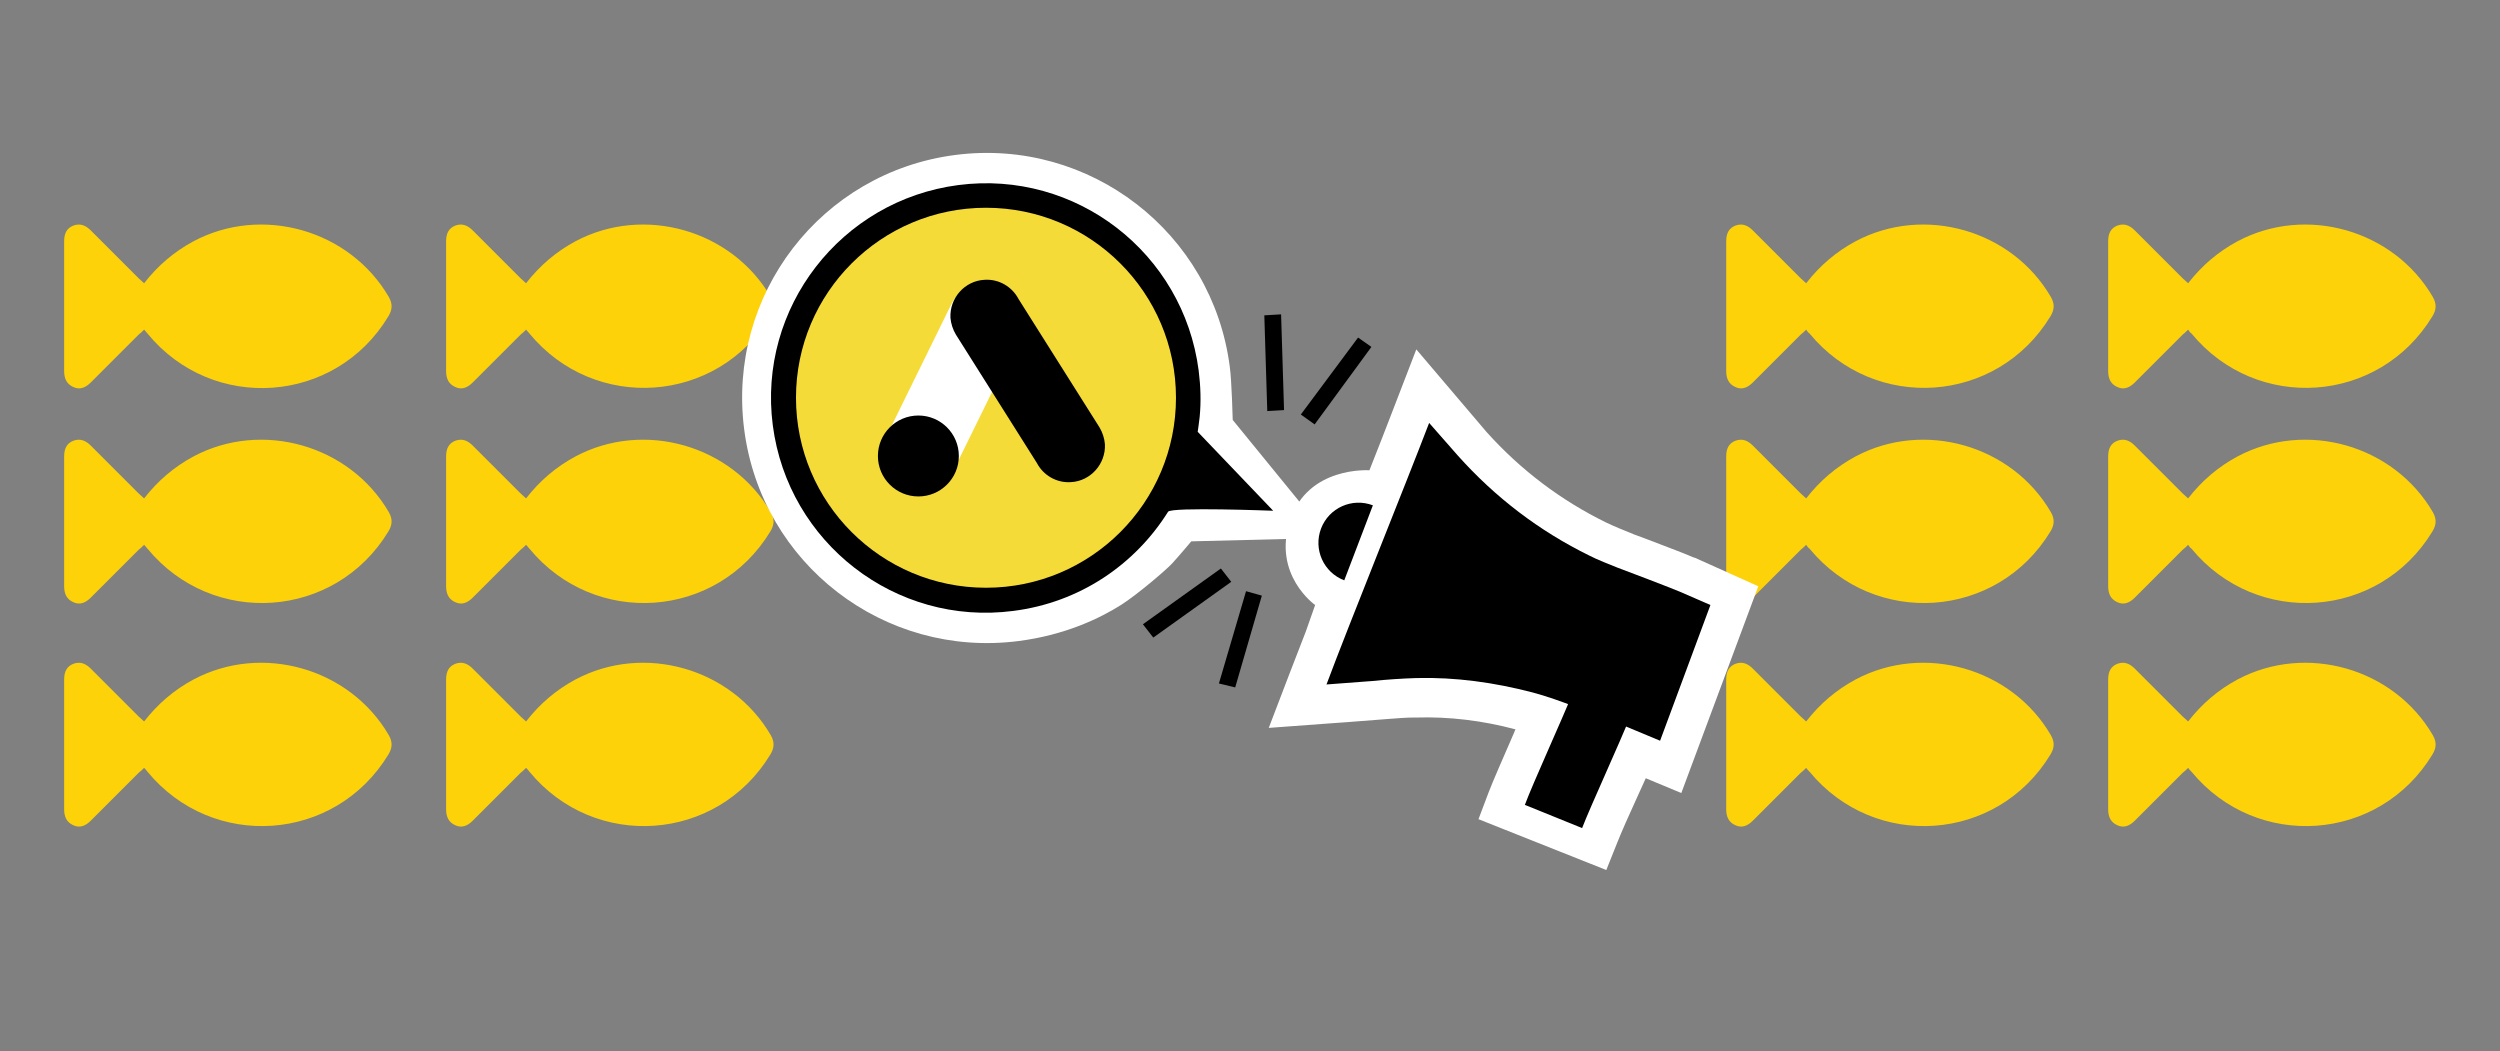 <svg xmlns="http://www.w3.org/2000/svg" xmlns:xlink="http://www.w3.org/1999/xlink" id="Layer_1" x="0px" y="0px" viewBox="0 0 506.6 213" style="enable-background:new 0 0 506.6 213;" xml:space="preserve"><rect x="0" y="0" width="506.6" height="213" fill="#808080" stroke="none"/><style type="text/css">	.st0{fill:#F5DB38;}	.st1{fill:#FFFFFF;stroke:#000000;stroke-width:5;stroke-miterlimit:10;}	.st2{fill:#FFFFFF;stroke:#F5DB38;stroke-width:2;stroke-miterlimit:10;}	.st3{fill:#FFFFFF;stroke:#000000;stroke-width:2.928;stroke-miterlimit:10;}	.st4{fill:#FFFFFF;}	.st5{fill:#FFFFFF;stroke:#000000;stroke-width:2.945;stroke-miterlimit:10;}	.st6{fill:none;stroke:#EDEDED;stroke-width:2.368;stroke-miterlimit:10;}	.st7{fill:#FFFFFF;stroke:#000000;stroke-width:2.945;stroke-linecap:round;stroke-linejoin:round;stroke-miterlimit:10;}	.st8{fill:#F5DB39;}	.st9{fill:#FFFFFF;stroke:#000000;stroke-width:2.834;stroke-linecap:round;stroke-linejoin:round;stroke-miterlimit:10;}	.st10{fill:#FFFFFF;stroke:#F5DB38;stroke-width:3;stroke-linecap:round;stroke-linejoin:round;stroke-miterlimit:10;}	.st11{fill:#FFFFFF;stroke:#F5DB38;stroke-width:2.945;stroke-linecap:round;stroke-linejoin:round;stroke-miterlimit:10;}	.st12{fill:#F5DB38;stroke:#000000;stroke-width:3;stroke-miterlimit:10;}	.st13{fill:#FFFFFF;stroke:#000000;stroke-width:2.007;stroke-linecap:round;stroke-linejoin:round;stroke-miterlimit:10;}	.st14{fill:#FFFFFF;stroke:#000000;stroke-width:3;stroke-linecap:round;stroke-linejoin:round;stroke-miterlimit:10;}	.st15{fill:none;stroke:#FFFFFF;stroke-width:3;stroke-linecap:round;stroke-linejoin:round;stroke-miterlimit:10;}	.st16{fill:#FFFFFF;stroke:#FFFFFF;stroke-width:3;stroke-linecap:round;stroke-linejoin:round;stroke-miterlimit:10;}	.st17{fill:#FFFFFF;stroke:#000000;stroke-width:2.935;stroke-linecap:round;stroke-linejoin:round;stroke-miterlimit:10;}	.st18{stroke:#FFFFFF;stroke-width:3.82;stroke-miterlimit:10;}	.st19{stroke:#FFFFFF;stroke-width:3;stroke-miterlimit:10;}	.st20{stroke:#FFFFFF;stroke-width:3;stroke-linecap:round;stroke-linejoin:round;stroke-miterlimit:10;}	.st21{fill:#FDD208;}	.st22{fill:#F5DB38;stroke:#000000;stroke-width:3;stroke-linecap:round;stroke-linejoin:round;stroke-miterlimit:10;}	.st23{fill:none;stroke:#000000;stroke-width:2.043;stroke-miterlimit:10;}	.st24{fill:#FFFFFF;stroke:#000000;stroke-width:2.043;stroke-miterlimit:10;}	.st25{fill:none;stroke:#000000;stroke-width:3;stroke-linecap:round;stroke-linejoin:round;stroke-miterlimit:10;}	.st26{fill:none;stroke:#000000;stroke-width:5;stroke-linecap:round;stroke-linejoin:round;}	.st27{fill:none;stroke:#FFFFFF;stroke-width:5;stroke-linecap:round;stroke-linejoin:round;}	.st28{fill:#FFFFFF;stroke:#000000;stroke-width:3.787;stroke-linecap:round;stroke-linejoin:round;stroke-miterlimit:10;}	.st29{stroke:#000000;stroke-width:3.787;stroke-linecap:round;stroke-linejoin:round;stroke-miterlimit:10;}	.st30{fill:#FFFFFF;stroke:#F5DB39;stroke-width:2.519;stroke-miterlimit:10;}	.st31{fill:#FFFFFF;stroke:#F5DB39;stroke-width:2.306;stroke-miterlimit:10;}	.st32{fill:#FFFFFF;stroke:#F5DB39;stroke-width:2.216;stroke-linecap:round;stroke-linejoin:round;stroke-miterlimit:10;}	.st33{fill:#FFFFFF;stroke:#000000;stroke-width:2.962;stroke-linecap:round;stroke-linejoin:round;stroke-miterlimit:10;}	.st34{stroke:#000000;stroke-width:0.566;stroke-linecap:round;stroke-linejoin:round;stroke-miterlimit:10;}	.st35{fill:#FFFFFF;stroke:#F5DB38;stroke-width:2.834;stroke-linecap:round;stroke-linejoin:round;stroke-miterlimit:10;}	.st36{fill:#FFFFFF;stroke:#000000;stroke-width:0.797;stroke-linecap:round;stroke-linejoin:round;stroke-miterlimit:10;}	.st37{stroke:#000000;stroke-width:0.676;stroke-linecap:round;stroke-linejoin:round;stroke-miterlimit:10;}	.st38{fill:none;stroke:#000000;stroke-width:0.599;stroke-linecap:round;stroke-linejoin:round;stroke-miterlimit:10;}	.st39{fill:#FFFFFF;stroke:#F5DB38;stroke-width:0.446;stroke-miterlimit:10;}	.st40{fill:#FFFFFF;stroke:#F5DB38;stroke-width:0.409;stroke-miterlimit:10;}	.st41{fill:#FFFFFF;stroke:#F5DB38;stroke-width:0.396;stroke-linecap:round;stroke-linejoin:round;stroke-miterlimit:10;}	.st42{fill:#FFFFFF;stroke:#000000;stroke-width:5;stroke-linecap:round;stroke-linejoin:round;stroke-miterlimit:10;}	.st43{stroke:#000000;stroke-width:3.857;stroke-linecap:round;stroke-linejoin:round;stroke-miterlimit:10;}	.st44{fill:#F5DB38;stroke:#000000;stroke-width:3.787;stroke-linecap:round;stroke-linejoin:round;stroke-miterlimit:10;}	.st45{fill:#F5DB38;stroke:#000000;stroke-width:4.181;stroke-linecap:round;stroke-linejoin:round;}	.st46{fill:none;stroke:#000000;stroke-width:2.37;stroke-linecap:round;stroke-linejoin:round;stroke-miterlimit:10;}	.st47{fill-rule:evenodd;clip-rule:evenodd;}	.st48{fill:none;stroke:#000000;stroke-width:3.591;stroke-linecap:round;stroke-linejoin:round;stroke-miterlimit:10;}	.st49{fill:none;stroke:#000000;stroke-width:3.787;stroke-linecap:round;stroke-linejoin:round;stroke-miterlimit:10;}	.st50{fill:#F5DB38;stroke:#000000;stroke-width:2;stroke-linecap:round;stroke-linejoin:round;stroke-miterlimit:10;}	.st51{fill:#FFFFFF;stroke:#000000;stroke-width:4.181;stroke-linecap:round;stroke-linejoin:round;}	.st52{fill:#FFFFFF;stroke:#000000;stroke-width:1.673;stroke-miterlimit:10;}	.st53{fill:#FFFFFF;stroke:#000000;stroke-width:3.814;stroke-linecap:round;stroke-linejoin:round;}	.st54{fill:#FFFFFF;stroke:#000000;stroke-width:3.081;stroke-linecap:round;stroke-linejoin:round;}	.st55{fill:#FFFFFF;stroke:#000000;stroke-width:2.86;stroke-linecap:round;stroke-linejoin:round;}	.st56{stroke:#000000;stroke-width:3.814;stroke-linecap:round;stroke-linejoin:round;}	.st57{stroke:#000000;stroke-width:0.953;stroke-miterlimit:10;}	.st58{fill:#FFFFFF;stroke:#000000;stroke-width:3;stroke-linecap:round;stroke-linejoin:round;}	.st59{fill:#FFFFFF;stroke:#000000;stroke-width:1.784;stroke-linecap:round;stroke-linejoin:round;}	.st60{fill:#FFFFFF;stroke:#000000;stroke-width:3.062;stroke-linecap:round;stroke-linejoin:round;}	.st61{fill:#FFFFFF;stroke:#000000;stroke-width:3.433;stroke-linecap:round;stroke-linejoin:round;}	.st62{fill:#FFFFFF;stroke:#000000;stroke-width:2.524;stroke-linecap:round;stroke-linejoin:round;stroke-miterlimit:10;}	.st63{stroke:#000000;stroke-width:0.858;stroke-miterlimit:10;}	.st64{fill:#FFFFFF;stroke:#000000;stroke-width:4.224;stroke-linecap:round;stroke-linejoin:round;}	.st65{stroke:#000000;stroke-width:2.993;stroke-linecap:round;stroke-linejoin:round;stroke-miterlimit:10;}	.st66{fill:#FFFFFF;stroke:#000000;stroke-width:3.339;stroke-linecap:round;stroke-linejoin:round;}	.st67{fill:#F6F6F6;}	.st68{fill:none;stroke:#000000;stroke-width:4.224;}	.st69{stroke:#000000;stroke-width:2.948;stroke-linecap:round;stroke-linejoin:round;stroke-miterlimit:10;}	.st70{fill:#FFFFFF;stroke:#000000;stroke-width:2.072;stroke-linecap:round;stroke-linejoin:round;stroke-miterlimit:10;}	.st71{fill:#FFFFFF;stroke:#000000;stroke-width:3.497;stroke-linecap:round;stroke-linejoin:round;}	.st72{fill:none;stroke:#000000;stroke-width:2.072;stroke-linecap:round;stroke-linejoin:round;stroke-miterlimit:10;}	.st73{fill:#191718;}	.st74{stroke:#000000;stroke-width:0.656;stroke-linecap:round;stroke-linejoin:round;stroke-miterlimit:10;}	.st75{fill:#FFFFFF;stroke:#000000;stroke-width:2.373;stroke-linecap:round;stroke-linejoin:round;stroke-miterlimit:10;}	.st76{fill:#FFFDFE;stroke:#F4DB39;stroke-width:2;}	.st77{fill:#FFFDFE;}	.st78{fill:none;stroke:#F4DB39;stroke-width:2;}	.st79{fill:#FFFFFF;stroke:#FEDC00;stroke-width:0.945;}	.st80{fill:none;stroke:#F4DB39;stroke-miterlimit:10;}	.st81{fill:#FEDC00;}	.st82{fill:#FFFDFE;stroke:#F4DB39;stroke-width:0.945;}	.st83{fill:none;stroke:#000000;stroke-width:0.75;stroke-miterlimit:10;}	.st84{fill:#FFFDFE;stroke:#F4DB39;}	.st85{fill:#F5DB38;stroke:#000000;stroke-width:4.224;stroke-linecap:round;stroke-linejoin:round;}	.st86{fill:#F5DB38;stroke:#000000;stroke-width:5;stroke-linecap:round;stroke-linejoin:round;}	.st87{fill:#FFFFFF;stroke:#000000;stroke-width:5;stroke-linecap:round;stroke-linejoin:round;}	.st88{fill:none;stroke:#000000;stroke-width:2.704;stroke-linecap:round;stroke-linejoin:round;stroke-miterlimit:10;}	.st89{fill:none;stroke:#000000;stroke-width:2.159;stroke-linecap:round;stroke-linejoin:round;stroke-miterlimit:10;}	.st90{stroke:#000000;stroke-width:4.886;stroke-linecap:round;stroke-linejoin:round;}	.st91{stroke:#000000;stroke-width:4.892;stroke-linecap:round;stroke-linejoin:round;}	.st92{stroke:#000000;stroke-width:4.203;stroke-linecap:round;stroke-linejoin:round;}	.st93{fill:#FFFFFF;stroke:#000000;stroke-width:2.318;stroke-linecap:round;stroke-linejoin:round;stroke-miterlimit:10;}	.st94{fill:#FFFFFF;stroke:#000000;stroke-width:3.01;stroke-linecap:round;stroke-linejoin:round;}	.st95{fill:#FFFFFF;stroke:#F5DB38;stroke-width:3.01;stroke-linecap:round;stroke-linejoin:round;}	.st96{fill:#FFFFFF;stroke:#F5DB38;stroke-width:2.874;stroke-linecap:round;stroke-linejoin:round;}	.st97{fill:none;stroke:#000000;stroke-width:3.109;stroke-linecap:round;stroke-linejoin:round;}	.st98{fill:none;stroke:#000000;stroke-width:3.01;stroke-linecap:round;stroke-linejoin:round;}	.st99{fill:none;stroke:#FFFFFF;stroke-width:3.01;stroke-linecap:round;stroke-linejoin:round;}	.st100{fill:#F5DB38;stroke:#FFFFFF;stroke-width:2;stroke-miterlimit:10;}	.st101{fill:none;stroke:#EDEDED;stroke-width:2.224;stroke-linecap:round;stroke-linejoin:round;stroke-miterlimit:10;}	.st102{fill:#FFFFFF;stroke:#000000;stroke-width:2.177;stroke-linecap:round;stroke-linejoin:round;stroke-miterlimit:10;}	.st103{stroke:#000000;stroke-width:4.55;stroke-linecap:round;stroke-linejoin:round;}	.st104{stroke:#000000;stroke-width:4.555;stroke-linecap:round;stroke-linejoin:round;}	.st105{stroke:#000000;stroke-width:3.913;stroke-linecap:round;stroke-linejoin:round;}	.st106{fill:#FFFFFF;stroke:#000000;stroke-width:2.159;stroke-linecap:round;stroke-linejoin:round;stroke-miterlimit:10;}	.st107{stroke:#000000;stroke-miterlimit:10;}	.st108{fill:#FFFFFF;stroke:#000000;stroke-width:1.278;stroke-linecap:round;stroke-linejoin:round;stroke-miterlimit:10;}	.st109{fill:#FFFFFF;stroke:#000000;stroke-width:0.939;stroke-linecap:round;stroke-linejoin:round;stroke-miterlimit:10;}	.st110{fill:#FFFFFF;stroke:#F5DB38;stroke-width:1.459;stroke-linecap:round;stroke-linejoin:round;stroke-miterlimit:10;}	.st111{fill:none;stroke:#EDEDED;stroke-width:2.203;stroke-miterlimit:10;}	.st112{fill:#FFFFFF;stroke:#000000;stroke-width:4.651;stroke-miterlimit:10;}	.st113{fill:#FFFFFF;stroke:#000000;stroke-width:4.651;stroke-linecap:round;stroke-linejoin:round;stroke-miterlimit:10;}	.st114{fill:none;stroke:#F5DB38;stroke-width:3;stroke-linecap:round;stroke-linejoin:round;stroke-miterlimit:10;}	.st115{fill:none;}	.st116{fill:#F5DB38;stroke:#000000;stroke-width:3.457;stroke-miterlimit:10;}	.st117{fill:none;stroke:#000000;stroke-width:3.457;stroke-linecap:round;stroke-miterlimit:10;}	.st118{fill:none;stroke:#000000;stroke-width:0.227;stroke-linecap:round;stroke-linejoin:round;}	.st119{fill:none;stroke:#000000;stroke-width:3.457;stroke-linecap:round;stroke-linejoin:round;}	.st120{fill:none;stroke:#000000;stroke-width:0.197;stroke-linecap:round;stroke-linejoin:round;}	.st121{fill:none;stroke:#000000;stroke-width:0.209;stroke-linecap:round;stroke-linejoin:round;}	.st122{fill:none;stroke:#000000;stroke-width:0.231;stroke-linecap:round;stroke-linejoin:round;}	.st123{fill:#FFFFFF;stroke:#000000;stroke-width:3.858;stroke-linecap:round;stroke-linejoin:round;}	.st124{stroke:#000000;stroke-width:3.332081e-02;stroke-linecap:round;stroke-linejoin:round;}	.st125{fill:none;stroke:#000000;stroke-width:3.332081e-02;stroke-linecap:round;stroke-linejoin:round;}	.st126{fill:none;stroke:#000000;stroke-width:3.457;stroke-miterlimit:10;}	.st127{fill:none;stroke:#000000;stroke-width:2.664;stroke-linecap:round;stroke-linejoin:round;}	.st128{fill:none;stroke:#000000;stroke-width:2.741;stroke-linecap:round;stroke-linejoin:round;}	.st129{fill:none;stroke:#000000;stroke-width:2.462;stroke-linecap:round;stroke-linejoin:round;}	.st130{fill:none;stroke:#000000;stroke-width:3.457;stroke-linecap:round;stroke-linejoin:round;stroke-miterlimit:10;}	.st131{stroke:#000000;stroke-width:0.538;stroke-miterlimit:10;}	.st132{fill:#FCD20D;}	.st133{fill:#F5DB38;stroke:#000000;stroke-width:5;stroke-linecap:square;stroke-linejoin:bevel;stroke-miterlimit:10;}	.st134{stroke:#000000;stroke-width:5;stroke-linecap:round;stroke-linejoin:round;stroke-miterlimit:10;}	.st135{fill:#F5DB38;stroke:#000000;stroke-width:5;stroke-linecap:round;stroke-linejoin:round;stroke-miterlimit:10;}	.st136{fill:#F5DB38;stroke:#000000;stroke-width:4.852;stroke-linecap:round;stroke-linejoin:round;stroke-miterlimit:10;}	.st137{fill:none;stroke:#000000;stroke-width:5;stroke-linecap:round;stroke-linejoin:round;stroke-miterlimit:10;}	.st138{fill:#F5DB38;stroke:#FFFFFF;stroke-width:5;stroke-linecap:round;stroke-linejoin:round;stroke-miterlimit:10;}	.st139{fill:none;stroke:#FFFFFF;stroke-width:6;stroke-linecap:round;stroke-linejoin:round;stroke-miterlimit:10;}	.st140{stroke:#000000;stroke-width:5.484;stroke-linecap:round;stroke-linejoin:round;stroke-miterlimit:10;}	.st141{fill:none;stroke:#000000;stroke-width:5.346;stroke-linecap:round;stroke-linejoin:round;stroke-miterlimit:10;}	.st142{fill:#FFFFFF;stroke:#000000;stroke-width:5.346;stroke-linecap:round;stroke-linejoin:round;stroke-miterlimit:10;}	.st143{fill:none;stroke:#FFFFFF;stroke-width:5;stroke-linecap:round;stroke-linejoin:round;stroke-miterlimit:10;}	.st144{fill:#010101;}	.st145{fill:#FDFDFD;}	.st146{fill:#030303;}	.st147{fill:#FFFFFF;stroke:#000000;stroke-width:3.543;stroke-linecap:round;stroke-linejoin:round;}	.st148{fill:#FFFFFF;stroke:#FFFFFF;stroke-width:1.863293e-02;stroke-linecap:round;stroke-linejoin:round;}	.st149{fill:none;stroke:#000000;stroke-width:1.515;stroke-linecap:round;stroke-linejoin:round;}	.st150{fill:none;stroke:#000000;stroke-width:0.459;stroke-miterlimit:10;}	.st151{fill:#F5DB38;stroke:#000000;stroke-width:3.543;stroke-linecap:round;stroke-linejoin:round;}	.st152{fill:none;stroke:#000000;stroke-width:3.543;stroke-linecap:round;stroke-linejoin:round;}</style><g>	<g>		<g>			<g>				<g>					<path class="st21" d="M106.6,110.4c-0.4,0.4-0.7,0.7-1.1,1c-3.2,3.2-6.5,6.5-9.7,9.7c-1,1-2.2,1.6-3.6,0.9      c-1.3-0.6-1.8-1.7-1.8-3.2c0-8.8,0-17.5,0-26.3c0-1.7,0.6-2.7,1.9-3.2c1.4-0.5,2.5,0,3.5,1c3.2,3.2,6.5,6.5,9.7,9.7      c0.3,0.3,0.7,0.6,1.1,1c2.8-3.6,6.1-6.4,10-8.5c13.9-7.4,31.7-2.3,39.6,11.3c0.8,1.4,0.7,2.6-0.1,3.9      c-10.8,17.8-35.6,19.5-48.8,3.5C107.1,111,106.9,110.7,106.6,110.4L106.6,110.4z"></path>					<path class="st21" d="M29.2,110.4c-0.4,0.4-0.7,0.7-1.1,1c-3.2,3.2-6.5,6.5-9.7,9.7c-1,1-2.2,1.6-3.6,0.9      c-1.3-0.6-1.8-1.7-1.8-3.2c0-8.8,0-17.5,0-26.3c0-1.7,0.6-2.7,1.9-3.2c1.4-0.5,2.5,0,3.5,1c3.2,3.2,6.5,6.5,9.7,9.7      c0.3,0.3,0.7,0.6,1.1,1c2.8-3.6,6.1-6.4,10-8.5c13.9-7.4,31.7-2.3,39.6,11.3c0.8,1.4,0.7,2.6-0.1,3.9      c-10.8,17.8-35.6,19.5-48.8,3.5C29.7,111,29.5,110.7,29.2,110.4L29.2,110.4z"></path>					<path class="st21" d="M106.6,155.6c-0.4,0.4-0.7,0.7-1.1,1c-3.2,3.2-6.5,6.5-9.7,9.7c-1,1-2.2,1.6-3.6,0.9      c-1.3-0.6-1.8-1.7-1.8-3.2c0-8.8,0-17.5,0-26.3c0-1.7,0.6-2.7,1.9-3.2c1.4-0.5,2.5,0,3.5,1c3.2,3.2,6.5,6.5,9.7,9.7      c0.3,0.3,0.7,0.6,1.1,1c2.8-3.6,6.1-6.4,10-8.5c13.9-7.4,31.7-2.3,39.6,11.3c0.8,1.4,0.7,2.6-0.1,3.9      c-10.8,17.8-35.6,19.5-48.8,3.5C107.1,156.1,106.9,155.9,106.6,155.6L106.6,155.6z"></path>					<path class="st21" d="M29.2,155.6c-0.4,0.4-0.7,0.7-1.1,1c-3.2,3.2-6.5,6.5-9.7,9.7c-1,1-2.2,1.6-3.6,0.9      c-1.3-0.6-1.8-1.7-1.8-3.2c0-8.8,0-17.5,0-26.3c0-1.7,0.6-2.7,1.9-3.2c1.4-0.5,2.5,0,3.5,1c3.2,3.2,6.5,6.5,9.7,9.7      c0.3,0.3,0.7,0.6,1.1,1c2.8-3.6,6.1-6.4,10-8.5c13.9-7.4,31.7-2.3,39.6,11.3c0.8,1.4,0.7,2.6-0.1,3.9      c-10.8,17.8-35.6,19.5-48.8,3.5C29.7,156.1,29.5,155.9,29.2,155.6L29.2,155.6z"></path>					<path class="st21" d="M106.6,66.8c-0.4,0.4-0.7,0.7-1.1,1c-3.2,3.2-6.5,6.5-9.7,9.7c-1,1-2.2,1.6-3.6,0.9      c-1.3-0.6-1.8-1.7-1.8-3.2c0-8.8,0-17.5,0-26.3c0-1.7,0.6-2.7,1.9-3.2c1.4-0.5,2.5,0,3.5,1c3.2,3.2,6.5,6.5,9.7,9.7      c0.3,0.3,0.7,0.6,1.1,1c2.8-3.6,6.1-6.4,10-8.5c13.9-7.4,31.7-2.3,39.6,11.3c0.8,1.4,0.7,2.6-0.1,3.9      c-10.8,17.8-35.6,19.5-48.8,3.5C107.1,67.4,106.9,67.1,106.6,66.8L106.6,66.8z"></path>					<path class="st21" d="M29.2,66.8c-0.4,0.4-0.7,0.7-1.1,1c-3.2,3.2-6.5,6.5-9.7,9.7c-1,1-2.2,1.6-3.6,0.9      c-1.3-0.6-1.8-1.7-1.8-3.2c0-8.8,0-17.5,0-26.3c0-1.7,0.6-2.7,1.9-3.2c1.4-0.5,2.5,0,3.5,1c3.2,3.2,6.5,6.5,9.7,9.7      c0.3,0.3,0.7,0.6,1.1,1c2.8-3.6,6.1-6.4,10-8.5c13.9-7.4,31.7-2.3,39.6,11.3c0.8,1.4,0.7,2.6-0.1,3.9      C68,81.9,43.1,83.7,29.9,67.6C29.7,67.4,29.5,67.1,29.2,66.8L29.2,66.8z"></path>				</g>				<g>					<path class="st21" d="M443.4,110.4c-0.4,0.4-0.7,0.7-1.1,1c-3.2,3.2-6.5,6.5-9.7,9.7c-1,1-2.2,1.6-3.6,0.9      c-1.3-0.6-1.8-1.7-1.8-3.2c0-8.8,0-17.5,0-26.3c0-1.7,0.6-2.7,1.9-3.2c1.4-0.5,2.5,0,3.5,1c3.2,3.2,6.5,6.5,9.7,9.7      c0.3,0.3,0.7,0.6,1.1,1c2.8-3.6,6.1-6.4,10-8.5c13.9-7.4,31.7-2.3,39.6,11.3c0.8,1.4,0.7,2.6-0.1,3.9      c-10.8,17.8-35.6,19.5-48.8,3.5C443.8,111,443.6,110.7,443.4,110.4L443.4,110.4z"></path>					<path class="st21" d="M366,110.4c-0.4,0.4-0.7,0.7-1.1,1c-3.2,3.2-6.5,6.5-9.7,9.7c-1,1-2.2,1.6-3.6,0.9      c-1.3-0.6-1.8-1.7-1.8-3.2c0-8.8,0-17.5,0-26.3c0-1.7,0.6-2.7,1.9-3.2c1.4-0.5,2.5,0,3.5,1c3.2,3.2,6.5,6.5,9.7,9.7      c0.3,0.3,0.7,0.6,1.1,1c2.8-3.6,6.1-6.4,10-8.5c13.9-7.4,31.7-2.3,39.6,11.3c0.8,1.4,0.7,2.6-0.1,3.9      c-10.8,17.8-35.6,19.5-48.8,3.5C366.4,111,366.2,110.7,366,110.4L366,110.4z"></path>					<path class="st21" d="M443.4,155.6c-0.4,0.4-0.7,0.7-1.1,1c-3.2,3.2-6.5,6.5-9.7,9.7c-1,1-2.2,1.6-3.6,0.9      c-1.3-0.6-1.8-1.7-1.8-3.2c0-8.8,0-17.5,0-26.3c0-1.7,0.6-2.7,1.9-3.2c1.4-0.5,2.5,0,3.5,1c3.2,3.2,6.5,6.5,9.7,9.7      c0.3,0.3,0.7,0.6,1.1,1c2.8-3.6,6.1-6.4,10-8.5c13.9-7.4,31.7-2.3,39.6,11.3c0.8,1.4,0.7,2.6-0.1,3.9      c-10.8,17.8-35.6,19.5-48.8,3.5C443.8,156.1,443.6,155.9,443.4,155.6L443.4,155.6z"></path>					<path class="st21" d="M366,155.6c-0.4,0.4-0.7,0.7-1.1,1c-3.2,3.2-6.5,6.5-9.7,9.7c-1,1-2.2,1.6-3.6,0.9      c-1.3-0.6-1.8-1.7-1.8-3.2c0-8.8,0-17.5,0-26.3c0-1.7,0.6-2.7,1.9-3.2c1.4-0.5,2.5,0,3.5,1c3.2,3.2,6.5,6.5,9.7,9.7      c0.3,0.3,0.7,0.6,1.1,1c2.8-3.6,6.1-6.4,10-8.5c13.9-7.4,31.7-2.3,39.6,11.3c0.8,1.4,0.7,2.6-0.1,3.9      c-10.8,17.8-35.6,19.5-48.8,3.5C366.4,156.1,366.2,155.9,366,155.6L366,155.6z"></path>					<path class="st21" d="M443.4,66.8c-0.4,0.4-0.7,0.7-1.1,1c-3.2,3.2-6.5,6.5-9.7,9.7c-1,1-2.2,1.6-3.6,0.9      c-1.3-0.6-1.8-1.7-1.8-3.2c0-8.8,0-17.5,0-26.3c0-1.7,0.6-2.7,1.9-3.2c1.4-0.5,2.5,0,3.5,1c3.2,3.2,6.5,6.5,9.7,9.7      c0.3,0.3,0.7,0.6,1.1,1c2.8-3.6,6.1-6.4,10-8.5c13.9-7.4,31.7-2.3,39.6,11.3c0.8,1.4,0.7,2.6-0.1,3.9      c-10.8,17.8-35.6,19.5-48.8,3.5C443.8,67.4,443.6,67.1,443.4,66.8L443.4,66.8z"></path>					<path class="st21" d="M366,66.8c-0.4,0.4-0.7,0.7-1.1,1c-3.2,3.2-6.5,6.5-9.7,9.7c-1,1-2.2,1.6-3.6,0.9      c-1.3-0.6-1.8-1.7-1.8-3.2c0-8.8,0-17.5,0-26.3c0-1.7,0.6-2.7,1.9-3.2c1.4-0.5,2.5,0,3.5,1c3.2,3.2,6.5,6.5,9.7,9.7      c0.3,0.3,0.7,0.6,1.1,1c2.8-3.6,6.1-6.4,10-8.5c13.9-7.4,31.7-2.3,39.6,11.3c0.8,1.4,0.7,2.6-0.1,3.9      c-10.8,17.8-35.6,19.5-48.8,3.5C366.4,67.4,366.2,67.1,366,66.8L366,66.8z"></path>				</g>			</g>		</g>	</g>	<g>		<g>			<g>				<path class="st4" d="M269.3,109l-19.5-23.9c0,0-0.2-8-0.6-10.8c-3.5-27.2-28.4-46.4-55.6-42.9S147.3,59.7,150.8,87     s28.4,46.4,55.6,42.9c9.4-1.2,16.5-4.6,20.9-7.4c3.4-2.2,9.1-7.1,10.2-8.3c1.3-1.4,3.9-4.5,3.9-4.5L269.3,109z"></path>				<path class="st47" d="M242.9,75.1c0.4,3.2,0.5,6.3,0.2,9.4c-0.1,1-0.4,3-0.4,3l15.3,16c0,0-20.7-0.8-21.3,0.2     c-6.7,10.7-17.9,18.4-31.4,20.1c-23.8,3.1-45.6-13.8-48.7-37.6c-3.1-23.8,13.8-45.6,37.6-48.7C218,34.4,239.8,51.2,242.9,75.1z"></path>				<circle class="st0" cx="199.8" cy="80.6" r="38.5"></circle>				<g>					<g>						<path class="st4" d="M178.8,90.1l14.1-28.7c0.6-1.1,1.4-2.1,2.5-2.8c3.5-2.4,8.2-1.5,10.6,1.9c1.7,2.5,1.8,5.7,0.3,8.2       l-14.1,28.7"></path>						<circle class="st47" cx="186.1" cy="92.4" r="8.2"></circle>						<path class="st47" d="M222.8,86.6c0.6,1,1,2.2,1.1,3.4c0.2,4-2.9,7.5-6.9,7.7c-2.9,0.2-5.6-1.4-6.9-3.9l-16.4-26       c-0.6-1-1-2.2-1.1-3.4c-0.2-4,2.9-7.5,6.9-7.7c2.9-0.2,5.6,1.4,6.9,3.9L222.8,86.6z"></path>					</g>				</g>			</g>			<g>				<path class="st4" d="M264.6,128c-1.2,3.1-2.3,5.9-3.1,8l-4.4,11.5l12.2-0.9c0.3,0,6.8-0.5,9.3-0.7c1.6-0.1,3.5-0.3,5.3-0.4     c1.1-0.1,2.2-0.1,3.1-0.1c6.6-0.2,13.4,0.6,20.1,2.4c-0.1,0.2-0.2,0.4-0.3,0.7c-2.2,5.1-4.3,9.8-5.2,12.2l-2,5.3l25.9,10.3     l2.2-5.5c0.7-1.8,2.5-5.9,4.3-9.8c0.5-1.1,1-2.2,1.5-3.3l7.2,3l15.6-41.9l-12.9-5.8l-0.1,0c-3.3-1.4-6.7-2.6-10-3.9     c-1-0.4-2-0.7-2.9-1.1c-0.8-0.3-3.9-1.6-4.9-2.1c-9.2-4.5-17.4-10.7-24.3-18.4L287,70.8L282.3,83c-0.8,2.1-3.6,9.3-4.8,12.3     c0,0-12.5-0.9-16.1,10.2c-3.6,11,5.1,17.1,5.1,17.1L264.6,128z"></path>				<g>					<g>						<path d="M289.6,85.7c-4.5,11.8-16.4,41.2-20.8,53c0,0,6.7-0.5,9.3-0.7c2.9-0.3,5.9-0.5,8.9-0.6c8-0.2,15.8,0.9,23.5,2.9       c6,1.6,11.6,4.2,17.5,6.3l8.4,3.5l10.2-27.5l-6.2-2.7c-4.2-1.7-8.5-3.3-12.7-4.9c-1-0.4-4.3-1.7-5.6-2.4       c-10.2-5-19.1-11.8-26.7-20.3L289.6,85.7z"></path>						<path d="M320.6,167.8c1.6-4.2,8-18.1,9.6-22.3c0.3-0.9,0-1.5-0.9-1.9c-3-1.1-5.9-2.3-8.9-3.4c-1-0.4-1.6-0.1-2,0.9       c-1.6,4.1-7.9,17.9-9.4,22L320.6,167.8z"></path>					</g>					<path d="M278.2,102.4c-4.2-1.6-8.9,0.5-10.5,4.7c-1.6,4.2,0.5,8.9,4.7,10.5L278.2,102.4z"></path>				</g>			</g>		</g>		<g>			<g>				<polygon points="233.7,129.2 249.5,117.9 247.4,115.2 231.6,126.5     "></polygon>				<polygon points="250.3,139.3 255.7,120.7 252.5,119.8 247,138.5     "></polygon>			</g>			<g>				<polygon points="275.2,68.4 263.6,84 266.4,86 277.9,70.3     "></polygon>				<polygon points="256.2,63.9 256.8,83.3 260.2,83.1 259.6,63.7     "></polygon>			</g>		</g>	</g></g></svg>
